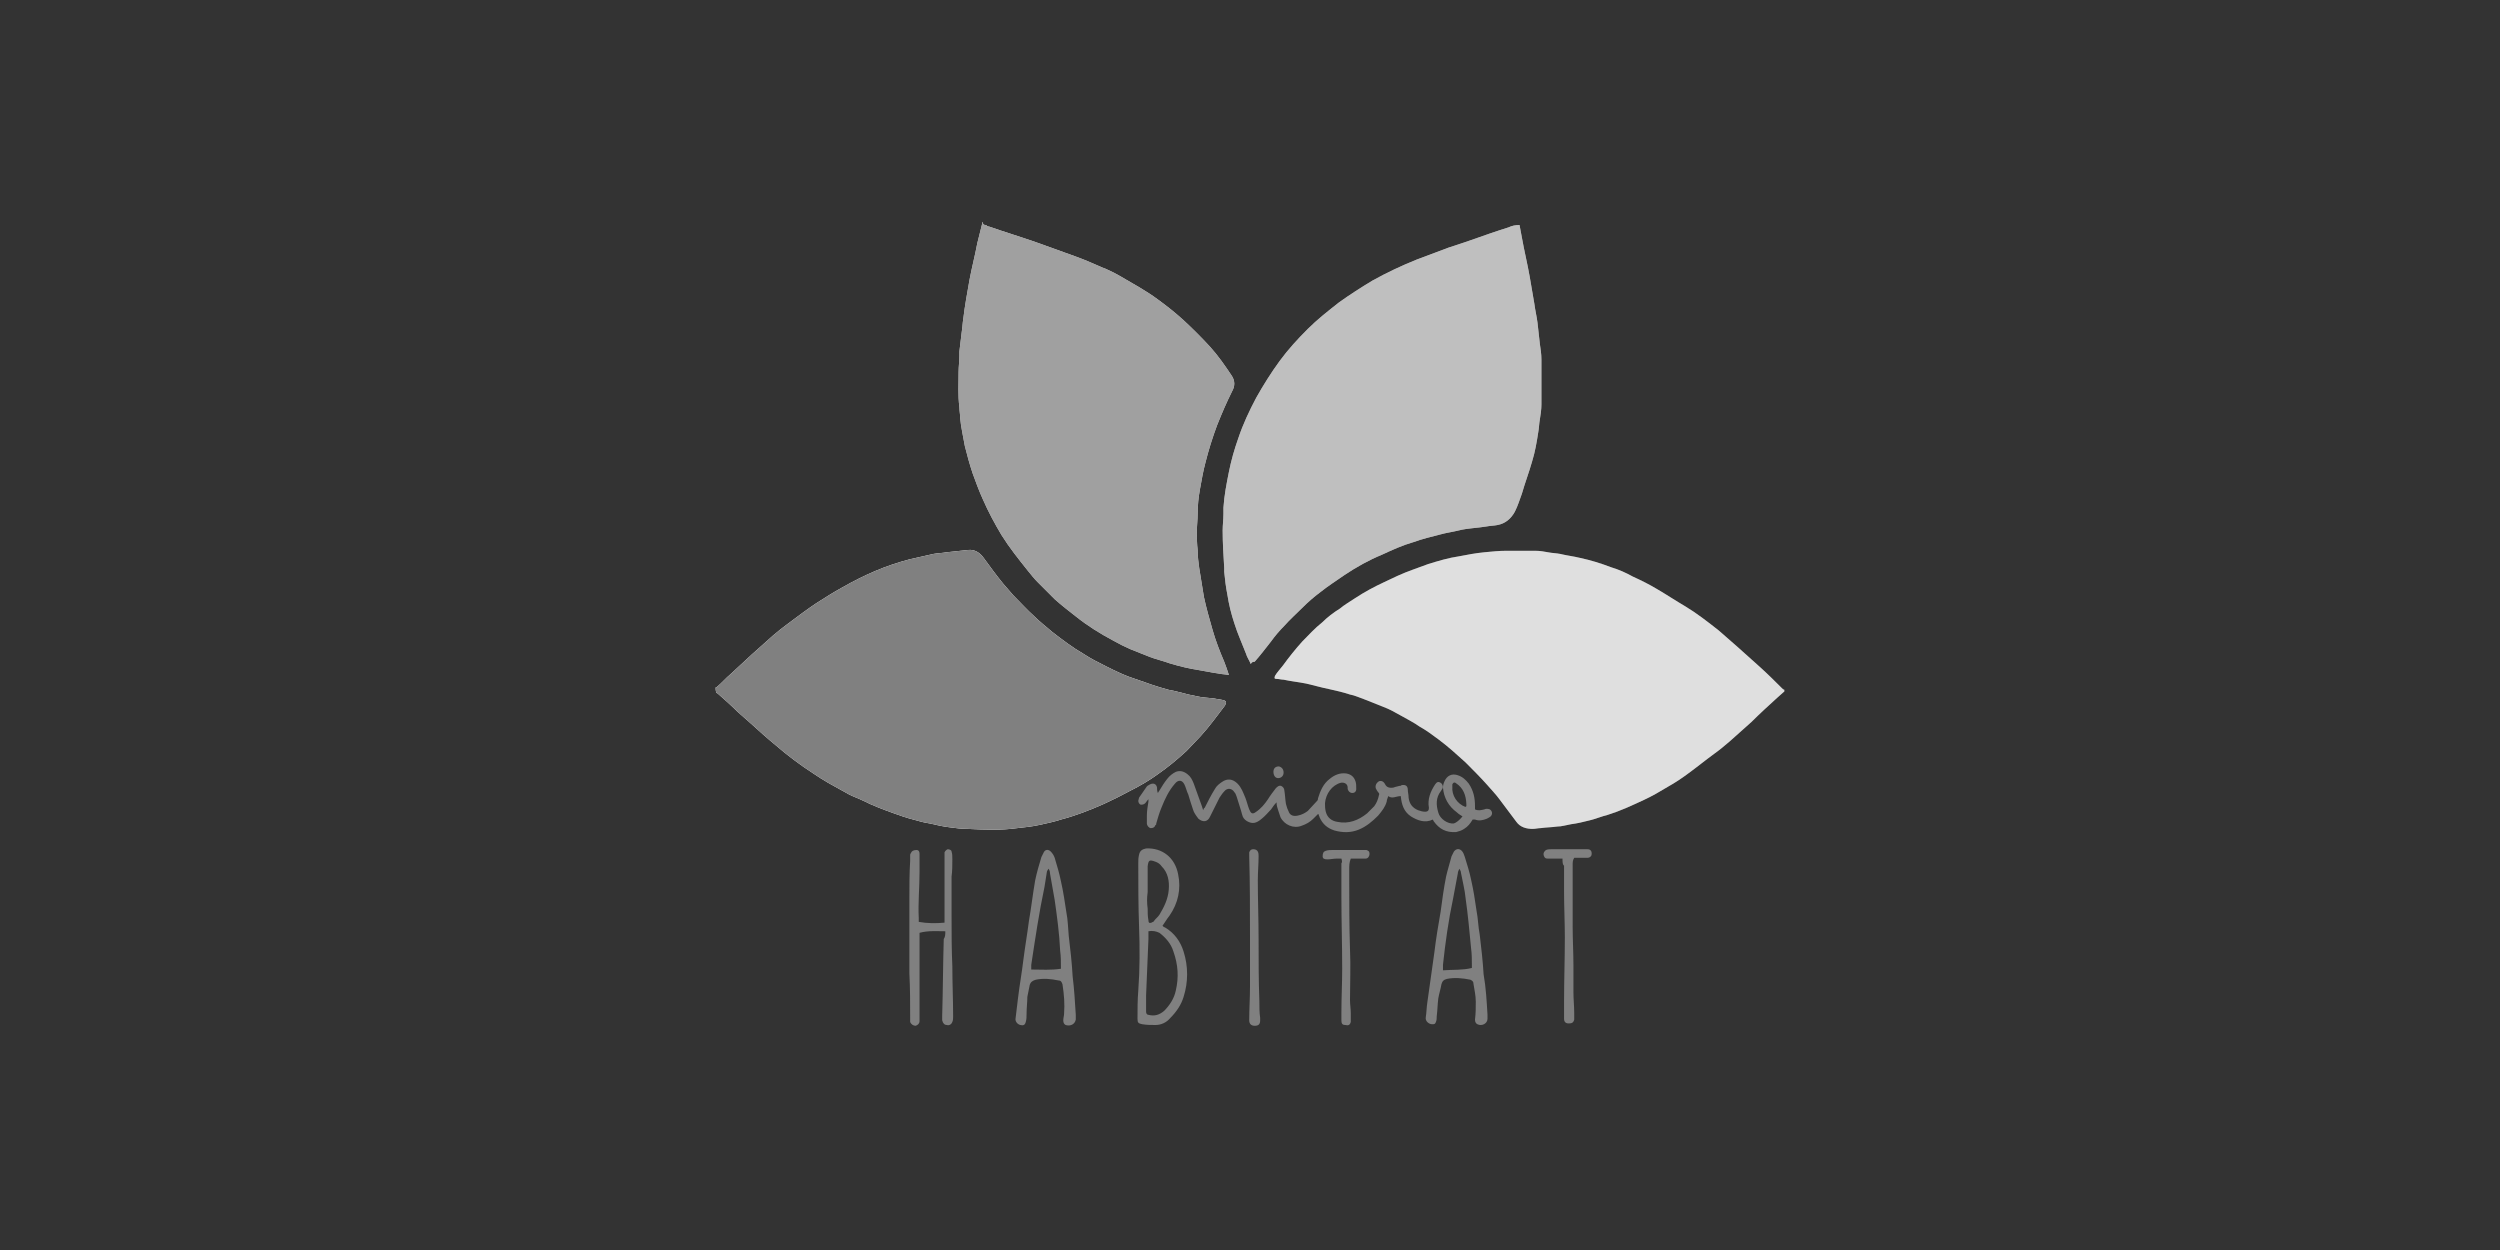 <?xml version="1.0" encoding="utf-8"?>
<!-- Generator: Adobe Illustrator 26.3.1, SVG Export Plug-In . SVG Version: 6.00 Build 0)  -->
<svg version="1.1" id="Layer_1" xmlns="http://www.w3.org/2000/svg" xmlns:xlink="http://www.w3.org/1999/xlink" x="0px" y="0px"
	 viewBox="0 0 320 160" style="enable-background:new 0 0 320 160;" xml:space="preserve">
<rect x="0" y="0" width="320" height="160" fill="#333333" stroke="none"/>
<style type="text/css">
	.st0{fill:#FFFFFF;}
	.st1{opacity:0.25;fill:#808080;}
	.st2{fill:#808080;}
	.st3{opacity:0.75;fill:#808080;}
	.st4{opacity:0.5;fill:#808080;}
</style>
<g>
	<path class="st0" d="M228.4,88.5c-0.3,0.3-0.6,0.5-0.9,0.8c-1.1,1-2.2,2-3.3,3.1c-0.9,0.8-1.9,1.7-2.8,2.5c-0.7,0.6-1.3,1.1-2,1.6
		c-1.1,0.8-2.2,1.7-3.3,2.5c-0.8,0.6-1.7,1.2-2.6,1.7c-1,0.6-2,1.2-3.1,1.7c-1.5,0.7-3,1.4-4.6,1.9c-0.8,0.2-1.5,0.5-2.3,0.7
		c-0.8,0.2-1.6,0.4-2.4,0.5c-0.6,0.1-1.2,0.3-1.8,0.3c-0.7,0.1-1.4,0.1-2.1,0.2c-0.3,0-0.7,0.1-1,0.1c-0.8,0-1.6-0.2-2.1-0.9
		c-0.7-0.9-1.4-1.9-2.1-2.8c-0.5-0.7-1.1-1.3-1.7-2c-0.9-1-1.8-1.9-2.7-2.8c-1.1-1-2.2-2-3.4-2.9c-0.8-0.6-1.6-1.2-2.5-1.7
		c-0.7-0.5-1.5-0.9-2.2-1.3c-0.6-0.3-1.2-0.7-1.9-1c-1-0.4-2-0.8-3-1.2c-0.6-0.2-1.2-0.5-1.8-0.6c-0.9-0.3-1.8-0.5-2.7-0.7
		c-1-0.2-2-0.5-2.9-0.7c-1-0.2-2-0.3-2.9-0.5c-0.3,0-0.6-0.1-0.9-0.1c-0.3,0-0.3-0.1-0.2-0.4c0.3-0.5,0.7-0.9,1-1.3
		c0.8-1.1,1.6-2.1,2.5-3.1c0.8-0.8,1.6-1.7,2.5-2.4c0.7-0.7,1.5-1.3,2.3-1.8c0.6-0.5,1.3-0.9,1.9-1.3c1.2-0.8,2.5-1.5,3.8-2.1
		c0.6-0.3,1.1-0.5,1.7-0.8c1.3-0.6,2.6-1,3.9-1.5c1.3-0.4,2.6-0.8,4-1c1-0.2,2.1-0.4,3.1-0.5c1-0.1,2-0.2,2.9-0.2c1.2,0,2.5,0,3.7,0
		c0.6,0,1.2,0.1,1.7,0.2c0.5,0.1,1,0.1,1.5,0.2c0.8,0.2,1.7,0.3,2.5,0.5c1.4,0.3,2.7,0.7,4,1.2c1,0.3,1.9,0.7,2.8,1.2
		c1.1,0.5,2.1,1,3.1,1.6c1.2,0.7,2.4,1.5,3.6,2.2c1.5,0.9,2.9,2,4.3,3.1c0.8,0.7,1.6,1.4,2.4,2.1c1,0.9,1.9,1.7,2.9,2.6
		c1,0.9,2,1.9,2.9,2.8c0,0,0.1,0,0.1,0.1C228.4,88.2,228.4,88.3,228.4,88.5z"/>
	<path class="st0" d="M91.6,88c0.1,0,0.2-0.1,0.2-0.1c0.6-0.5,1.1-1.1,1.7-1.6c0.9-0.8,1.8-1.7,2.7-2.5c0.9-0.8,1.9-1.7,2.8-2.5
		c0.6-0.5,1.2-1,1.9-1.5c1.2-0.9,2.4-1.8,3.6-2.6c1.1-0.7,2.2-1.4,3.3-2c1.4-0.8,2.8-1.5,4.2-2.1c1.4-0.6,2.9-1.1,4.4-1.5
		c1-0.2,2.1-0.5,3.1-0.7c0.5-0.1,1.1-0.1,1.6-0.2c0.9-0.1,1.9-0.2,2.8-0.3c0.8-0.1,1.5,0.3,2,1c0.8,1.1,1.6,2.2,2.5,3.3
		c0.4,0.5,0.9,1,1.3,1.5c0.9,0.9,1.8,1.9,2.7,2.7c0.7,0.7,1.5,1.3,2.3,2c1.3,1,2.6,2,4,2.8c0.9,0.6,1.9,1.1,2.9,1.6
		c1.2,0.6,2.4,1.2,3.7,1.6c1.4,0.5,2.8,1,4.3,1.4c1.2,0.2,2.3,0.6,3.5,0.8c0.8,0.2,1.5,0.2,2.3,0.3c0.4,0.1,0.7,0.1,1.1,0.2
		c0.5,0.1,0.5,0.3,0.3,0.7c-1,1.3-2,2.7-3.1,3.9c-0.6,0.6-1.2,1.3-1.8,1.9c-1.2,1.1-2.4,2.1-3.7,3c-1.1,0.8-2.3,1.5-3.5,2.1
		c-1.1,0.6-2.3,1.2-3.4,1.7c-1.8,0.8-3.6,1.5-5.5,2c-0.9,0.3-1.9,0.5-2.8,0.7c-0.9,0.2-1.9,0.3-2.8,0.4c-2.1,0.3-4.2,0.2-6.3,0.1
		c-0.8,0-1.6-0.1-2.3-0.2c-0.9-0.1-1.7-0.3-2.6-0.5c-0.7-0.1-1.4-0.3-2.1-0.5c-0.8-0.2-1.7-0.5-2.5-0.8c-1.4-0.5-2.7-1-3.9-1.6
		c-0.6-0.3-1.2-0.5-1.8-0.8c-0.9-0.5-1.8-1-2.7-1.5c-0.7-0.4-1.3-0.8-1.9-1.2c-1.7-1.1-3.3-2.3-4.8-3.6c-1.1-0.9-2.1-1.8-3.2-2.8
		c-0.6-0.5-1.1-1-1.7-1.5c-0.8-0.8-1.7-1.6-2.5-2.3c-0.1-0.1-0.2-0.1-0.2-0.1C91.6,88.4,91.6,88.2,91.6,88z"/>
	<path class="st0" d="M126.2,28.8c0.1,0.1,0.2,0.2,0.4,0.2c2,0.7,4,1.3,6,2c1.7,0.6,3.3,1.2,5,1.8c1.1,0.4,2.3,0.9,3.4,1.4
		c0.8,0.3,1.6,0.7,2.3,1.1c1.7,1,3.4,1.9,5,3.1c1.1,0.8,2.1,1.6,3.1,2.5c1.2,1.1,2.4,2.3,3.5,3.5c1,1.1,1.9,2.4,2.7,3.6
		c0.5,0.7,0.5,1.4,0.1,2.1c-0.7,1.4-1.3,2.8-1.9,4.3c-0.6,1.6-1.1,3.2-1.5,4.8c-0.3,1.1-0.5,2.3-0.7,3.4c-0.2,1.1-0.3,2.1-0.3,3.2
		c0,0.7-0.1,1.5-0.1,2.2c0,0.8,0,1.6,0.1,2.4c0,0.8,0.1,1.6,0.2,2.3c0.2,1.2,0.4,2.4,0.6,3.7c0.3,1.4,0.7,2.8,1.1,4.2
		c0.4,1.4,0.9,2.7,1.5,4.1c0.2,0.5,0.4,1.1,0.6,1.7c-0.5-0.1-1-0.1-1.4-0.2c-0.8-0.1-1.6-0.3-2.3-0.4c-1.3-0.2-2.6-0.5-3.9-0.9
		c-0.8-0.3-1.7-0.5-2.5-0.8c-0.8-0.3-1.7-0.7-2.5-1c-0.7-0.3-1.5-0.7-2.2-1.1c-1.7-0.9-3.3-1.9-4.8-3.1c-0.9-0.7-1.8-1.4-2.7-2.2
		c-0.7-0.7-1.4-1.4-2.1-2.1c-0.5-0.5-0.9-1-1.3-1.5c-1.2-1.5-2.4-3-3.4-4.6c-0.9-1.5-1.7-3-2.4-4.6c-0.5-1.1-0.9-2.2-1.3-3.3
		c-0.4-1.2-0.7-2.3-1-3.5c-0.2-1.2-0.5-2.4-0.6-3.6c0-0.5-0.1-0.9-0.1-1.4c-0.2-1.5-0.1-3-0.1-4.5c0-0.7,0.1-1.3,0.1-2
		c0-0.2,0-0.4,0-0.6c0.1-0.8,0.2-1.7,0.3-2.5c0.1-0.6,0.1-1.1,0.2-1.7c0.2-1.7,0.5-3.3,0.8-5c0.3-1.6,0.7-3.1,1-4.7
		c0.2-0.8,0.4-1.6,0.6-2.4c0-0.1,0-0.2,0.1-0.3C125.8,28.8,126,28.8,126.2,28.8z"/>
	<path class="st0" d="M160.1,85c-0.2-0.5-0.5-0.9-0.6-1.3c-0.5-1.3-1.1-2.6-1.5-3.9c-0.4-1.2-0.7-2.4-0.9-3.7
		c-0.2-1-0.3-1.9-0.4-2.9c0-0.2,0-0.3,0-0.5c-0.1-1.6-0.2-3.2-0.2-4.8c0-0.7,0.1-1.4,0.1-2.1c0-0.3,0-0.5,0-0.8
		c0.1-1.6,0.4-3.1,0.7-4.6c0.3-1.5,0.7-2.9,1.2-4.3c0.6-1.8,1.4-3.5,2.3-5.2c0.9-1.6,1.9-3.2,3-4.7c1.1-1.5,2.3-2.8,3.6-4.1
		c1.2-1.2,2.6-2.3,4-3.4c1.4-1,2.8-1.9,4.3-2.8c1.8-1,3.7-1.9,5.7-2.7c1.3-0.5,2.7-1,4-1.5c0.9-0.3,1.8-0.6,2.7-0.9
		c1.7-0.6,3.4-1.2,5-1.7c0.4-0.2,0.9-0.3,1.4-0.3c0.1,0.6,0.2,1.1,0.3,1.6c0.3,1.7,0.7,3.3,1,5c0.2,1.2,0.4,2.3,0.6,3.5
		c0.1,0.8,0.3,1.6,0.4,2.4c0.1,0.9,0.2,1.8,0.3,2.7c0.1,0.7,0.2,1.3,0.2,2c0,0.5,0,0.9,0,1.4c0,1.5,0,2.9,0,4.4
		c0,0.6-0.1,1.3-0.2,1.9c-0.1,0.5-0.1,1.1-0.2,1.6c-0.2,1.3-0.4,2.5-0.8,3.8c-0.4,1.4-0.9,2.7-1.3,4.1c-0.3,0.8-0.5,1.5-0.9,2.3
		c-0.5,0.9-1.2,1.5-2.2,1.7c-0.5,0.1-1,0.1-1.5,0.2c-1.2,0.2-2.3,0.2-3.5,0.5c-0.8,0.2-1.6,0.3-2.3,0.5c-1.2,0.3-2.4,0.6-3.5,1
		c-1.4,0.4-2.7,1-4,1.6c-1.7,0.7-3.3,1.6-4.8,2.6c-1,0.7-2.1,1.4-3.1,2.2c-0.8,0.6-1.5,1.2-2.2,1.9c-0.8,0.8-1.7,1.6-2.4,2.4
		c-0.6,0.6-1.2,1.3-1.7,2c-0.7,0.9-1.4,1.8-2.1,2.6C160.3,84.7,160.2,84.8,160.1,85z"/>
	<path class="st1" d="M228.4,88.5c-0.3,0.3-0.6,0.5-0.9,0.8c-1.1,1-2.2,2-3.3,3.1c-0.9,0.8-1.9,1.7-2.8,2.5c-0.7,0.6-1.3,1.1-2,1.6
		c-1.1,0.8-2.2,1.7-3.3,2.5c-0.8,0.6-1.7,1.2-2.6,1.7c-1,0.6-2,1.2-3.1,1.7c-1.5,0.7-3,1.4-4.6,1.9c-0.8,0.2-1.5,0.5-2.3,0.7
		c-0.8,0.2-1.6,0.4-2.4,0.5c-0.6,0.1-1.2,0.3-1.8,0.3c-0.7,0.1-1.4,0.1-2.1,0.2c-0.3,0-0.7,0.1-1,0.1c-0.8,0-1.6-0.2-2.1-0.9
		c-0.7-0.9-1.4-1.9-2.1-2.8c-0.5-0.7-1.1-1.3-1.7-2c-0.9-1-1.8-1.9-2.7-2.8c-1.1-1-2.2-2-3.4-2.9c-0.8-0.6-1.6-1.2-2.5-1.7
		c-0.7-0.5-1.5-0.9-2.2-1.3c-0.6-0.3-1.2-0.7-1.9-1c-1-0.4-2-0.8-3-1.2c-0.6-0.2-1.2-0.5-1.8-0.6c-0.9-0.3-1.8-0.5-2.7-0.7
		c-1-0.2-2-0.5-2.9-0.7c-1-0.2-2-0.3-2.9-0.5c-0.3,0-0.6-0.1-0.9-0.1c-0.3,0-0.3-0.1-0.2-0.4c0.3-0.5,0.7-0.9,1-1.3
		c0.8-1.1,1.6-2.1,2.5-3.1c0.8-0.8,1.6-1.7,2.5-2.4c0.7-0.7,1.5-1.3,2.3-1.8c0.6-0.5,1.3-0.9,1.9-1.3c1.2-0.8,2.5-1.5,3.8-2.1
		c0.6-0.3,1.1-0.5,1.7-0.8c1.3-0.6,2.6-1,3.9-1.5c1.3-0.4,2.6-0.8,4-1c1-0.2,2.1-0.4,3.1-0.5c1-0.1,2-0.2,2.9-0.2c1.2,0,2.5,0,3.7,0
		c0.6,0,1.2,0.1,1.7,0.2c0.5,0.1,1,0.1,1.5,0.2c0.8,0.2,1.7,0.3,2.5,0.5c1.4,0.3,2.7,0.7,4,1.2c1,0.3,1.9,0.7,2.8,1.2
		c1.1,0.5,2.1,1,3.1,1.6c1.2,0.7,2.4,1.5,3.6,2.2c1.5,0.9,2.9,2,4.3,3.1c0.8,0.7,1.6,1.4,2.4,2.1c1,0.9,1.9,1.7,2.9,2.6
		c1,0.9,2,1.9,2.9,2.8c0,0,0.1,0,0.1,0.1C228.4,88.2,228.4,88.3,228.4,88.5z"/>
	<path class="st2" d="M91.6,88c0.1,0,0.2-0.1,0.2-0.1c0.6-0.5,1.1-1.1,1.7-1.6c0.9-0.8,1.8-1.7,2.7-2.5c0.9-0.8,1.9-1.7,2.8-2.5
		c0.6-0.5,1.2-1,1.9-1.5c1.2-0.9,2.4-1.8,3.6-2.6c1.1-0.7,2.2-1.4,3.3-2c1.4-0.8,2.8-1.5,4.2-2.1c1.4-0.6,2.9-1.1,4.4-1.5
		c1-0.2,2.1-0.5,3.1-0.7c0.5-0.1,1.1-0.1,1.6-0.2c0.9-0.1,1.9-0.2,2.8-0.3c0.8-0.1,1.5,0.3,2,1c0.8,1.1,1.6,2.2,2.5,3.3
		c0.4,0.5,0.9,1,1.3,1.5c0.9,0.9,1.8,1.9,2.7,2.7c0.7,0.7,1.5,1.3,2.3,2c1.3,1,2.6,2,4,2.8c0.9,0.6,1.9,1.1,2.9,1.6
		c1.2,0.6,2.4,1.2,3.7,1.6c1.4,0.5,2.8,1,4.3,1.4c1.2,0.2,2.3,0.6,3.5,0.8c0.8,0.2,1.5,0.2,2.3,0.3c0.4,0.1,0.7,0.1,1.1,0.2
		c0.5,0.1,0.5,0.3,0.3,0.7c-1,1.3-2,2.7-3.1,3.9c-0.6,0.6-1.2,1.3-1.8,1.9c-1.2,1.1-2.4,2.1-3.7,3c-1.1,0.8-2.3,1.5-3.5,2.1
		c-1.1,0.6-2.3,1.2-3.4,1.7c-1.8,0.8-3.6,1.5-5.5,2c-0.9,0.3-1.9,0.5-2.8,0.7c-0.9,0.2-1.9,0.3-2.8,0.4c-2.1,0.3-4.2,0.2-6.3,0.1
		c-0.8,0-1.6-0.1-2.3-0.2c-0.9-0.1-1.7-0.3-2.6-0.5c-0.7-0.1-1.4-0.3-2.1-0.5c-0.8-0.2-1.7-0.5-2.5-0.8c-1.4-0.5-2.7-1-3.9-1.6
		c-0.6-0.3-1.2-0.5-1.8-0.8c-0.9-0.5-1.8-1-2.7-1.5c-0.7-0.4-1.3-0.8-1.9-1.2c-1.7-1.1-3.3-2.3-4.8-3.6c-1.1-0.9-2.1-1.8-3.2-2.8
		c-0.6-0.5-1.1-1-1.7-1.5c-0.8-0.8-1.7-1.6-2.5-2.3c-0.1-0.1-0.2-0.1-0.2-0.1C91.6,88.4,91.6,88.2,91.6,88z"/>
	<path class="st3" d="M126.2,28.8c0.1,0.1,0.2,0.2,0.4,0.2c2,0.7,4,1.3,6,2c1.7,0.6,3.3,1.2,5,1.8c1.1,0.4,2.3,0.9,3.4,1.4
		c0.8,0.3,1.6,0.7,2.3,1.1c1.7,1,3.4,1.9,5,3.1c1.1,0.8,2.1,1.6,3.1,2.5c1.2,1.1,2.4,2.3,3.5,3.5c1,1.1,1.9,2.4,2.7,3.6
		c0.5,0.7,0.5,1.4,0.1,2.1c-0.7,1.4-1.3,2.8-1.9,4.3c-0.6,1.6-1.1,3.2-1.5,4.8c-0.3,1.1-0.5,2.3-0.7,3.4c-0.2,1.1-0.3,2.1-0.3,3.2
		c0,0.7-0.1,1.5-0.1,2.2c0,0.8,0,1.6,0.1,2.4c0,0.8,0.1,1.6,0.2,2.3c0.2,1.2,0.4,2.4,0.6,3.7c0.3,1.4,0.7,2.8,1.1,4.2
		c0.4,1.4,0.9,2.7,1.5,4.1c0.2,0.5,0.4,1.1,0.6,1.7c-0.5-0.1-1-0.1-1.4-0.2c-0.8-0.1-1.6-0.3-2.3-0.4c-1.3-0.2-2.6-0.5-3.9-0.9
		c-0.8-0.3-1.7-0.5-2.5-0.8c-0.8-0.3-1.7-0.7-2.5-1c-0.7-0.3-1.5-0.7-2.2-1.1c-1.7-0.9-3.3-1.9-4.8-3.1c-0.9-0.7-1.8-1.4-2.7-2.2
		c-0.7-0.7-1.4-1.4-2.1-2.1c-0.5-0.5-0.9-1-1.3-1.5c-1.2-1.5-2.4-3-3.4-4.6c-0.9-1.5-1.7-3-2.4-4.6c-0.5-1.1-0.9-2.2-1.3-3.3
		c-0.4-1.2-0.7-2.3-1-3.5c-0.2-1.2-0.5-2.4-0.6-3.6c0-0.5-0.1-0.9-0.1-1.4c-0.2-1.5-0.1-3-0.1-4.5c0-0.7,0.1-1.3,0.1-2
		c0-0.2,0-0.4,0-0.6c0.1-0.8,0.2-1.7,0.3-2.5c0.1-0.6,0.1-1.1,0.2-1.7c0.2-1.7,0.5-3.3,0.8-5c0.3-1.6,0.7-3.1,1-4.7
		c0.2-0.8,0.4-1.6,0.6-2.4c0-0.1,0-0.2,0.1-0.3C125.8,28.8,126,28.8,126.2,28.8z"/>
	<path class="st4" d="M160.1,85c-0.2-0.5-0.5-0.9-0.6-1.3c-0.5-1.3-1.1-2.6-1.5-3.9c-0.4-1.2-0.7-2.4-0.9-3.7
		c-0.2-1-0.3-1.9-0.4-2.9c0-0.2,0-0.3,0-0.5c-0.1-1.6-0.2-3.2-0.2-4.8c0-0.7,0.1-1.4,0.1-2.1c0-0.3,0-0.5,0-0.8
		c0.1-1.6,0.4-3.1,0.7-4.6c0.3-1.5,0.7-2.9,1.2-4.3c0.6-1.8,1.4-3.5,2.3-5.2c0.9-1.6,1.9-3.2,3-4.7c1.1-1.5,2.3-2.8,3.6-4.1
		c1.2-1.2,2.6-2.3,4-3.4c1.4-1,2.8-1.9,4.3-2.8c1.8-1,3.7-1.9,5.7-2.7c1.3-0.5,2.7-1,4-1.5c0.9-0.3,1.8-0.6,2.7-0.9
		c1.7-0.6,3.4-1.2,5-1.7c0.4-0.2,0.9-0.3,1.4-0.3c0.1,0.6,0.2,1.1,0.3,1.6c0.3,1.7,0.7,3.3,1,5c0.2,1.2,0.4,2.3,0.6,3.5
		c0.1,0.8,0.3,1.6,0.4,2.4c0.1,0.9,0.2,1.8,0.3,2.7c0.1,0.7,0.2,1.3,0.2,2c0,0.5,0,0.9,0,1.4c0,1.5,0,2.9,0,4.4
		c0,0.6-0.1,1.3-0.2,1.9c-0.1,0.5-0.1,1.1-0.2,1.6c-0.2,1.3-0.4,2.5-0.8,3.8c-0.4,1.4-0.9,2.7-1.3,4.1c-0.3,0.8-0.5,1.5-0.9,2.3
		c-0.5,0.9-1.2,1.5-2.2,1.7c-0.5,0.1-1,0.1-1.5,0.2c-1.2,0.2-2.3,0.2-3.5,0.5c-0.8,0.2-1.6,0.3-2.3,0.5c-1.2,0.3-2.4,0.6-3.5,1
		c-1.4,0.4-2.7,1-4,1.6c-1.7,0.7-3.3,1.6-4.8,2.6c-1,0.7-2.1,1.4-3.1,2.2c-0.8,0.6-1.5,1.2-2.2,1.9c-0.8,0.8-1.7,1.6-2.4,2.4
		c-0.6,0.6-1.2,1.3-1.7,2c-0.7,0.9-1.4,1.8-2.1,2.6C160.3,84.7,160.2,84.8,160.1,85z"/>
	<path class="st2" d="M187.2,104.5c-0.3-0.2-0.5-0.3-0.7-0.5c-1.1-0.8-1.7-1.9-1.8-3.2c0-0.3,0.1-0.6,0.2-0.8c0.3-0.7,0.9-1,1.6-0.8
		c0.7,0.2,1.1,0.6,1.5,1.1c0.6,0.9,0.8,1.8,0.8,2.9c0,0.1,0,0.3,0,0.4c0.4,0.2,0.8,0.1,1.2,0c0.2-0.1,0.4-0.1,0.7,0
		c0.3,0.2,0.4,0.6,0.1,0.9c-0.1,0.1-0.3,0.2-0.5,0.3c-0.5,0.2-1,0.3-1.5,0.1c-0.1,0-0.2,0-0.3,0c-0.3,0.5-0.6,0.9-1.1,1.2
		c-0.3,0.2-0.6,0.3-1,0.4c-1.3,0.1-2.2-0.4-2.9-1.4c0-0.1-0.1-0.1-0.1-0.2c-1,0.5-2,0.1-2.8-0.4c-0.9-0.6-1.2-1.5-1.3-2.6
		c-0.6,0-1.1,0.4-1.6,0c-0.1,0.3-0.2,0.5-0.2,0.7c-0.2,0.7-0.6,1.2-1.1,1.8c-0.7,0.7-1.5,1.4-2.5,1.8c-1,0.4-2,0.4-3.1,0.1
		c-0.9-0.3-1.5-0.8-1.9-1.7c0-0.1-0.1-0.2-0.1-0.3c0,0,0-0.1-0.1-0.1c-0.2,0.2-0.4,0.4-0.6,0.6c-0.4,0.4-0.9,0.7-1.5,0.9
		c-1,0.4-2.2-0.1-2.7-1.1c-0.1-0.3-0.2-0.6-0.3-0.9c-0.1-0.3-0.2-0.6-0.2-1c-0.3,0.3-0.5,0.6-0.7,0.9c-0.4,0.4-0.7,0.8-1.2,1.2
		c-0.7,0.6-1.2,0.7-1.9,0.3c-0.3-0.2-0.5-0.4-0.6-0.8c-0.2-0.8-0.5-1.6-0.7-2.3c-0.1-0.2-0.1-0.4-0.3-0.6c-0.3-0.5-0.9-0.6-1.3-0.1
		c-0.2,0.2-0.4,0.5-0.6,0.8c-0.4,0.8-0.8,1.6-1.2,2.4c-0.3,0.7-0.9,0.8-1.5,0.3c-0.3-0.4-0.6-0.8-0.7-1.2c-0.2-0.6-0.4-1.2-0.6-1.9
		c-0.2-0.4-0.3-0.9-0.5-1.3c-0.3-0.6-0.8-0.6-1.2-0.1c-0.8,0.9-1.3,2-1.7,3c-0.3,0.7-0.5,1.4-0.7,2.1c0,0.1,0,0.2-0.1,0.2
		c-0.1,0.3-0.3,0.4-0.6,0.4c-0.2,0-0.5-0.3-0.5-0.6c0-0.3,0-0.7,0-1c0-0.6,0.1-1.2,0.2-1.8c0-0.1,0-0.2,0-0.3
		c-0.2,0.2-0.3,0.4-0.4,0.5c-0.2,0.2-0.4,0.2-0.6,0.2c-0.2-0.1-0.3-0.3-0.3-0.5c0-0.1,0.1-0.3,0.1-0.4c0.3-0.4,0.6-0.9,0.9-1.3
		c0.1-0.2,0.3-0.3,0.5-0.4c0.4-0.2,0.8-0.1,0.9,0.4c0,0.2,0,0.4,0.1,0.7c0.1-0.1,0.1-0.2,0.2-0.3c0.3-0.5,0.6-1,1-1.5
		c0.3-0.4,0.7-0.7,1.1-0.9c0.5-0.2,1-0.1,1.5,0.3c0.4,0.3,0.6,0.7,0.8,1.2c0.3,0.8,0.6,1.7,0.9,2.5c0.1,0.3,0.2,0.5,0.3,0.9
		c0.1-0.2,0.1-0.3,0.2-0.3c0.4-0.8,0.8-1.6,1.3-2.4c0.2-0.4,0.6-0.7,0.9-0.9c0.7-0.5,1.4-0.4,2,0.2c0.5,0.5,0.7,1.1,1,1.8
		c0.2,0.5,0.3,1,0.5,1.5c0.2,0.5,0.4,0.7,0.9,0.3c0.6-0.4,1.1-1,1.5-1.6c0.3-0.5,0.7-1,1-1.4c0.2-0.2,0.4-0.4,0.7-0.3
		c0.2,0.1,0.4,0.3,0.4,0.6c0.1,0.6,0.1,1.1,0.2,1.7c0.1,0.4,0.2,0.7,0.4,1.1c0.2,0.4,0.6,0.5,1.1,0.4c0.5-0.1,0.9-0.3,1.3-0.6
		c0.4-0.4,0.8-0.9,1.2-1.3c0.1-0.1,0.1-0.2,0.1-0.3c0.3-1,0.7-1.9,1.5-2.5c0.6-0.5,1.3-0.8,2.1-0.7c0.6,0.1,1,0.4,1.2,1
		c0.1,0.3,0.1,0.6,0.1,1c0,0.3-0.2,0.5-0.5,0.5c-0.3,0-0.5-0.2-0.6-0.5c0-0.1,0-0.2,0-0.2c0-0.5-0.5-0.7-0.9-0.6
		c-1.1,0.3-1.9,1.4-2,2.6c0,0.4,0,0.7,0.1,1.1c0.2,0.8,0.8,1.2,1.5,1.3c1.4,0.3,2.7-0.2,3.8-1.1c0.3-0.3,0.6-0.6,0.9-0.9
		c0.3-0.4,0.5-0.9,0.6-1.4c0.1-0.2,0-0.3-0.1-0.4c-0.1-0.1-0.2-0.3-0.3-0.5c-0.1-0.4,0.1-0.7,0.4-0.9c0.3-0.1,0.6,0,0.8,0.4
		c0.2,0.4,0.6,0.5,1.1,0.4c0.2-0.1,0.4-0.1,0.7-0.2c0.1,0,0.2,0,0.3-0.1c0.5-0.1,0.8,0.1,0.8,0.6c0,0.3,0.1,0.6,0.1,1
		c0.1,0.8,0.5,1.3,1.2,1.6c0.3,0.1,0.6,0.2,0.9,0.2c0.4,0,0.5-0.2,0.5-0.5c-0.2-1.1,0.2-2.1,0.8-3c0.2-0.3,0.4-0.4,0.7-0.2
		c0.2,0.1,0.4,0.5,0.2,0.8c-0.1,0.1-0.1,0.2-0.2,0.3c-0.6,0.8-0.6,1.7-0.3,2.7c0.2,0.8,1.2,1.5,2,1.4
		C186.4,105.3,186.8,105,187.2,104.5z M187.6,103.3c0-0.1,0.1-0.1,0.1-0.1c0-1-0.2-2-1-2.7c-0.1-0.1-0.3-0.2-0.4-0.3
		c-0.2-0.1-0.3,0-0.4,0.2c0,0.1,0,0.2,0,0.3C185.8,101.8,186.5,102.9,187.6,103.3z"/>
	<path class="st2" d="M148.8,118.5c0.1,0.1,0.2,0.2,0.3,0.2c1.2,0.7,2,1.8,2.4,3.1c0.6,1.9,0.6,3.9,0,5.8c-0.3,1-0.9,1.9-1.7,2.7
		c-0.5,0.6-1.2,0.9-1.9,0.9c-0.6,0-1.1,0-1.7-0.1c-0.5-0.1-0.6-0.2-0.6-0.7c0-1.2,0-2.4,0.1-3.6c0.2-2.7,0.2-5.5,0.1-8.2
		c-0.1-2.7-0.1-5.4-0.1-8.1c0-0.4,0-0.7,0.1-1.1c0.1-0.5,0.4-0.7,0.9-0.8c2.1-0.1,3.7,1.2,4.1,3.3c0.4,1.9,0,3.7-1.1,5.3
		C149.3,117.7,149.1,118.1,148.8,118.5z M147,119.2c0,0.4,0,0.7,0,1c-0.1,2.4-0.2,4.8-0.3,7.2c0,0.7,0,1.4,0,2.1
		c0,0.2,0.1,0.4,0.3,0.4c0.8,0.2,1.4,0,2-0.5c0.7-0.7,1.3-1.6,1.5-2.6c0.4-1.7,0.3-3.3-0.3-5c-0.3-1-1-1.8-1.8-2.4
		C148,119.2,147.5,119.1,147,119.2z M146.9,114.2C146.9,114.2,146.9,114.2,146.9,114.2c-0.1,0.7-0.1,1.4,0,2.1c0,0.5,0,1,0.1,1.5
		c0,0.3,0.1,0.4,0.4,0.3c0.1-0.1,0.3-0.1,0.3-0.2c0.2-0.3,0.5-0.5,0.7-0.8c0.6-1,1.1-2,1.2-3.2c0.1-1.1-0.1-2.2-0.9-3
		c-0.2-0.3-0.5-0.5-0.8-0.6c-0.8-0.3-0.9-0.2-1,0.6c0,0.1,0,0.1,0,0.2C146.9,112.1,146.9,113.1,146.9,114.2z"/>
	<path class="st2" d="M190.4,129.9c0,0.2,0,0.3,0,0.5c0,0.6-0.7,1-1.3,0.7c-0.2-0.1-0.3-0.3-0.3-0.6c0.1-0.8,0.1-1.5,0.1-2.3
		c0-0.8-0.2-1.6-0.3-2.3c0-0.3-0.2-0.4-0.4-0.5c-1-0.2-2-0.3-3-0.1c-0.4,0.1-0.6,0.3-0.7,0.7c-0.1,0.6-0.3,1.2-0.4,1.8
		c-0.1,0.8-0.1,1.5-0.2,2.3c0,0.2,0,0.5-0.1,0.7c-0.1,0.3-0.2,0.3-0.5,0.3c-0.4,0-0.9-0.4-0.8-0.9c0.1-0.6,0.1-1.3,0.2-1.9
		c0.3-2.1,0.6-4.3,0.9-6.4c0.2-1.7,0.5-3.5,0.8-5.2c0.2-1.5,0.4-3,0.7-4.5c0.2-0.9,0.5-1.8,0.7-2.6c0.1-0.2,0.2-0.4,0.3-0.6
		c0.3-0.4,0.7-0.4,1-0.1c0.2,0.2,0.3,0.5,0.4,0.8c0.3,1,0.6,1.9,0.8,2.9c0.3,1.3,0.5,2.6,0.7,4c0.2,1,0.2,2,0.4,3
		c0.2,1.7,0.4,3.4,0.5,5.1C190.2,126.4,190.3,128.2,190.4,129.9C190.4,129.9,190.4,129.9,190.4,129.9z M188.4,123.9
		c0-0.1,0-0.2,0-0.3c0-0.7,0-1.5-0.1-2.2c-0.2-2.1-0.4-4.3-0.7-6.4c-0.1-1.1-0.4-2.2-0.6-3.3c0-0.2-0.1-0.3-0.2-0.5
		c-0.1,0.2-0.2,0.4-0.2,0.6c-0.2,1.1-0.4,2.1-0.6,3.2c-0.6,2.8-1,5.7-1.3,8.5c0,0.2,0,0.4,0,0.7C186,124.1,187.2,124.2,188.4,123.9z
		"/>
	<path class="st2" d="M131.4,129.8c0,0.3,0,0.7-0.1,1c-0.1,0.4-0.3,0.5-0.7,0.4c-0.4-0.1-0.7-0.5-0.6-0.9c0.1-0.8,0.2-1.7,0.3-2.5
		c0.2-1.7,0.5-3.3,0.7-5c0.2-1.6,0.5-3.3,0.7-4.9c0.3-1.7,0.5-3.5,0.8-5.2c0.2-1,0.5-2,0.8-3c0.1-0.2,0.2-0.4,0.3-0.6
		c0.2-0.4,0.6-0.4,0.9-0.1c0.2,0.2,0.4,0.5,0.5,0.8c0.3,1,0.6,2,0.8,3c0.3,1.3,0.5,2.7,0.7,4c0.2,1,0.2,2,0.3,3
		c0.2,1.7,0.4,3.4,0.5,5.2c0.2,1.6,0.3,3.3,0.4,4.9c0,0.2,0,0.4,0,0.6c-0.1,0.6-0.7,0.9-1.3,0.7c-0.2-0.1-0.3-0.3-0.3-0.6
		c0-0.3,0.1-0.6,0.1-0.8c0.1-1.3,0-2.5-0.2-3.8c-0.1-0.3-0.2-0.5-0.5-0.5c-1-0.2-1.9-0.3-2.9-0.1c-0.4,0.1-0.7,0.3-0.8,0.7
		c-0.1,0.5-0.2,1-0.3,1.5C131.5,128.3,131.4,129,131.4,129.8C131.3,129.8,131.4,129.8,131.4,129.8z M134.2,111.2
		C134.2,111.2,134.2,111.2,134.2,111.2c-0.1,0.2-0.2,0.3-0.2,0.4c-0.1,0.6-0.2,1.2-0.3,1.9c-0.7,3.3-1.2,6.7-1.7,10
		c0,0.2,0,0.4,0,0.6c1.3,0,2.5,0.1,3.8-0.1c0-0.8,0-1.6-0.1-2.3c-0.1-2.2-0.4-4.4-0.7-6.5c-0.2-1.1-0.4-2.2-0.6-3.4
		C134.4,111.5,134.3,111.3,134.2,111.2z"/>
	<path class="st2" d="M121,119.2c-1.1,0-2.2-0.1-3.3,0.2c0,0.3,0,0.5,0,0.8c0,3.4,0,6.9,0,10.3c0,0.1,0,0.2,0,0.2
		c0,0.3-0.2,0.5-0.5,0.6c-0.3,0-0.6-0.2-0.7-0.5c0-0.1,0-0.3,0-0.5c0-1.9,0-3.8-0.1-5.7c0-3.2,0-6.4,0-9.6c0-1.6,0-3.2,0.1-4.8
		c0-0.2,0-0.5,0-0.7c0-0.1,0-0.2,0.1-0.3c0.1-0.3,0.4-0.4,0.7-0.4c0.3,0,0.4,0.2,0.4,0.5c0,0.8,0,1.5,0,2.3c0,2-0.2,4-0.1,5.9
		c0,0.2,0,0.3,0,0.5c1.1,0.2,2.2,0.2,3.3,0.1c0-0.2,0-0.4,0-0.6c0-2.3,0-4.7,0-7c0-0.3,0-0.7,0-1c0-0.1,0-0.2,0-0.4
		c0.1-0.2,0.2-0.3,0.4-0.4c0.2,0,0.5,0.1,0.5,0.3c0.1,0.3,0.1,0.6,0.1,1c0,0.7,0,1.5-0.1,2.2c0,1.7,0,3.3,0,5c0,2.2,0,4.3,0.1,6.5
		c0,2.1,0.1,4.3,0.1,6.4c0,0.2,0,0.5-0.1,0.7c-0.1,0.3-0.4,0.5-0.7,0.4c-0.3,0-0.5-0.2-0.6-0.6c0-0.2,0-0.4,0-0.6
		c0.1-3.3,0.1-6.5,0.2-9.8C121,119.9,121,119.6,121,119.2z"/>
	<path class="st2" d="M171.7,109.9c-0.2,0-0.4,0-0.6,0c-0.4,0-0.8,0.1-1.2,0.1c-0.4,0-0.6-0.1-0.6-0.4c0-0.4,0.1-0.6,0.4-0.7
		c0.3-0.1,0.6-0.1,0.9-0.1c1.3,0,2.6,0,3.8,0c0.2,0,0.3,0,0.5,0c0.3,0.1,0.4,0.2,0.4,0.5c0,0.3-0.2,0.6-0.5,0.6c-0.4,0-0.8,0-1.2,0
		c-0.2,0-0.5,0-0.7,0c-0.2,0.5-0.2,0.9-0.2,1.4c0,0.4,0,0.9,0,1.3c0,3,0,5.9,0.1,8.9c0.1,2.2,0,4.3,0,6.5c0,0.6,0.1,1.1,0.1,1.7
		c0,0.4,0,0.7,0,1.1c-0.1,0.4-0.3,0.5-0.7,0.4c-0.4,0-0.5-0.2-0.5-0.6c0-0.3,0-0.6,0-1c0-1.9,0.1-3.7,0.1-5.6c0-3.1-0.1-6.1-0.1-9.2
		c0-1.4,0-2.9,0-4.3C171.8,110.4,171.8,110.2,171.7,109.9z"/>
	<path class="st2" d="M200,109.9c-0.4,0-0.7,0-1.1,0c-0.3,0-0.5,0-0.8,0c-0.3,0-0.4-0.1-0.5-0.4c-0.1-0.3,0.1-0.6,0.3-0.7
		c0.2-0.1,0.5-0.1,0.7-0.1c1.1,0,2.1,0,3.2,0c0.5,0,0.9,0,1.4,0c0.5,0,0.6,0.4,0.5,0.8c-0.1,0.2-0.3,0.3-0.5,0.3c-0.4,0-0.7,0-1.1,0
		c-0.2,0-0.4,0-0.6,0c-0.2,0.3-0.2,0.6-0.2,0.9c0,0.3,0,0.7,0,1c0,2.3,0,4.6,0,6.9c0,1.7,0.1,3.3,0.1,5c0,1.1,0,2.3,0,3.4
		c0,0.9,0.1,1.8,0.1,2.7c0,0.3,0,0.6,0,0.8c-0.1,0.4-0.3,0.5-0.7,0.5c-0.4,0-0.6-0.2-0.6-0.6c0-0.7,0-1.5,0-2.2
		c0-2.7,0.1-5.5,0.1-8.2c0-1.9-0.1-3.9-0.1-5.8c0-1.1,0-2.3,0-3.4C200,110.7,200,110.3,200,109.9z"/>
	<path class="st2" d="M160,120c0-3.5,0-6.9-0.1-10.4c0-0.2,0-0.3,0-0.5c0.1-0.3,0.3-0.4,0.5-0.4c0.3,0,0.5,0.1,0.6,0.3
		c0.1,0.2,0.1,0.4,0.1,0.6c0,1-0.1,2-0.1,3.1c0,2.5,0.1,5,0.1,7.5c0,2.7,0,5.3,0.1,8c0,0.7,0,1.4,0.1,2.1c0,0.1,0,0.2,0,0.3
		c0,0.5-0.2,0.7-0.7,0.7c-0.4,0-0.7-0.2-0.7-0.7c0-1.4,0.1-2.9,0.1-4.3C160,124.2,160,122.1,160,120C160,120,160,120,160,120z"/>
	<path class="st2" d="M164.3,98.9c0,0.4-0.3,0.7-0.7,0.7c-0.4,0-0.6-0.4-0.6-0.8c0-0.4,0.2-0.7,0.7-0.7
		C164.1,98.2,164.3,98.5,164.3,98.9z"/>
</g>
</svg>
